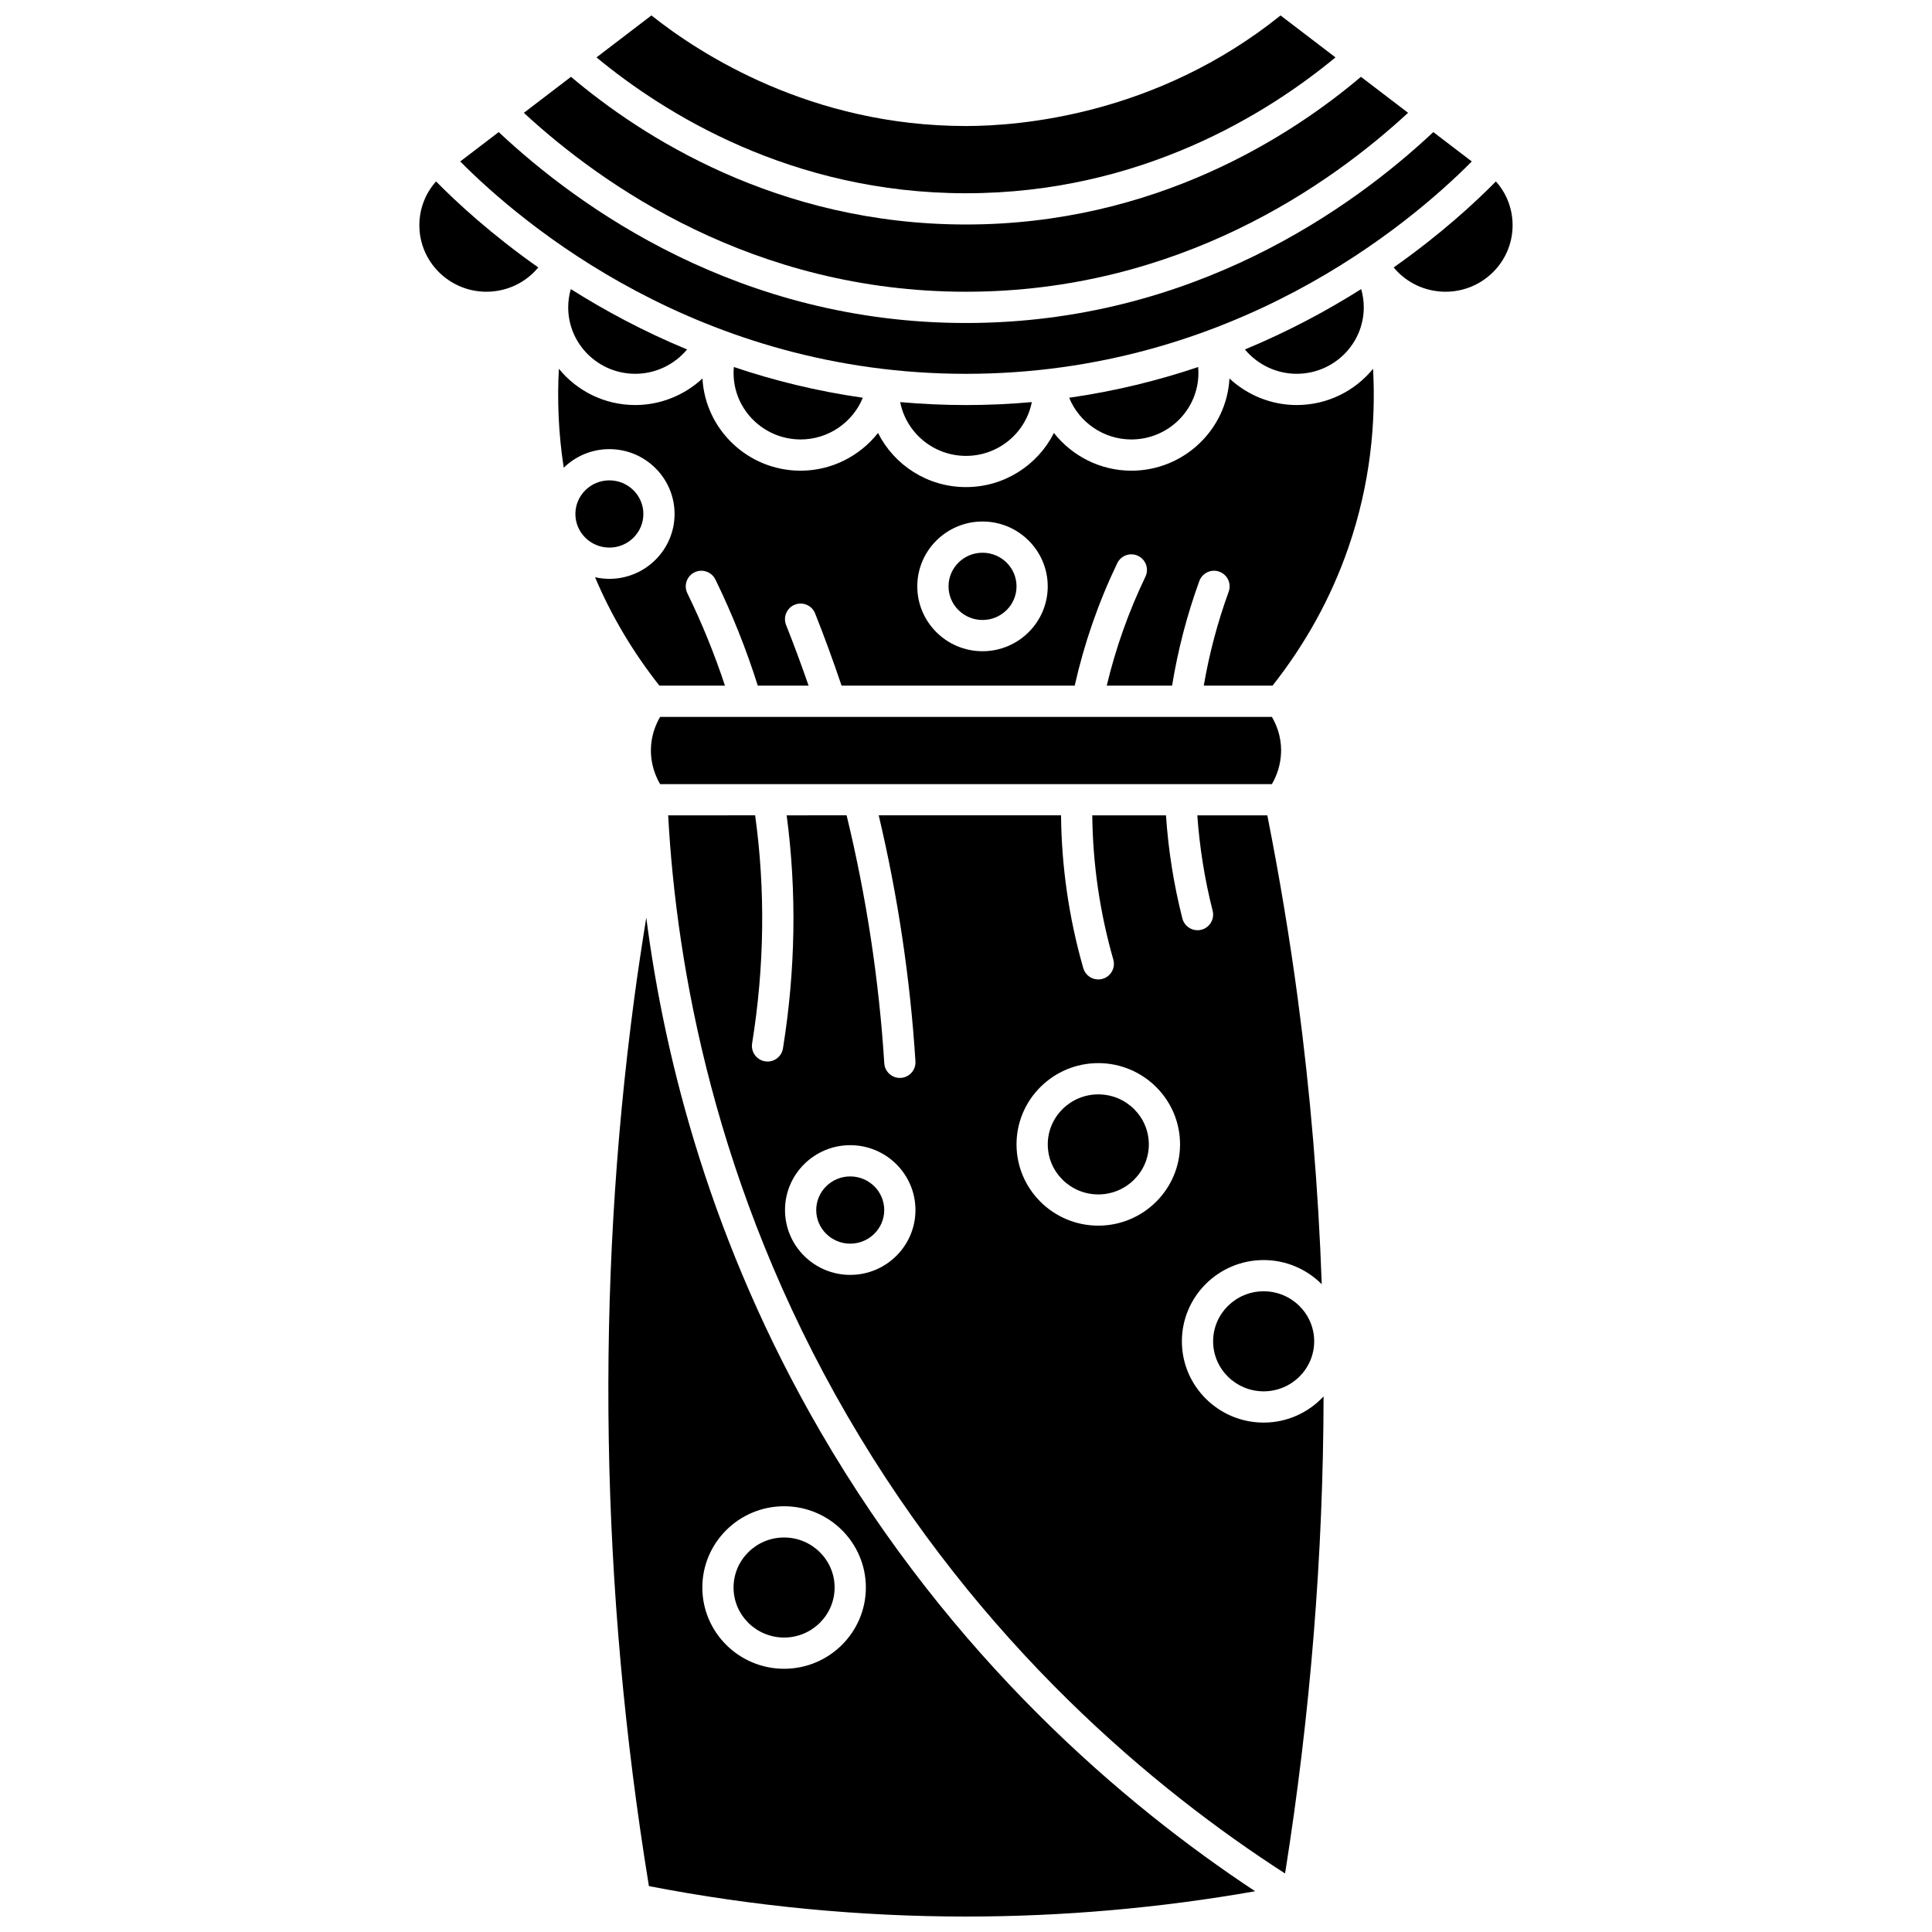 <?xml version="1.0" encoding="UTF-8"?>
<!-- Uploaded to: ICON Repo, www.iconrepo.com, Generator: ICON Repo Mixer Tools -->
<svg width="800px" height="800px" version="1.1" viewBox="144 144 512 512" xmlns="http://www.w3.org/2000/svg">
 <defs>
  <clipPath id="b">
   <path d="m305 387h172v264.9h-172z"/>
  </clipPath>
  <clipPath id="a">
   <path d="m302 148.09h196v47.906h-196z"/>
  </clipPath>
 </defs>
 <path d="m483.51 342.89c0-3.844-1.262-6.891-2.449-8.906h-48.891-0.012-0.012-68.074-0.012-0.012-22.254-0.012-0.012-22.828c-1.188 2.019-2.449 5.066-2.449 8.906 0 1.895 0.348 5.363 2.445 8.91h162.12c2.098-3.547 2.445-7.016 2.445-8.91z"/>
 <path d="m314.5 280.21c0-4.914-4.043-8.91-9.008-8.91-4.965 0-9.008 3.996-9.008 8.91 0 4.91 4.043 8.906 9.008 8.906 4.969 0.004 9.008-3.992 9.008-8.906z"/>
 <g clip-path="url(#b)">
  <path d="m361.36 523.29c-28.727-49.508-41.137-97.832-46.09-136.1-1.16 7.168-2.246 14.34-3.199 21.488-10.293 77.133-8.98 156.23 3.898 235.16 27.633 5.352 55.887 8.066 84.031 8.066 25.641 0 51.367-2.258 76.629-6.703-34.832-23.008-80.34-61.715-115.27-121.91zm-9.566 62.953c-11.949 0-21.668-9.66-21.668-21.535s9.719-21.535 21.668-21.535 21.668 9.66 21.668 21.535c0 11.871-9.719 21.535-21.668 21.535z"/>
 </g>
 <path d="m534.04 186.79-10.199-7.785c-21.293 19.984-63.727 50.594-123.84 50.594-60.113 0-102.54-30.609-123.84-50.594l-10.199 7.785c16.602 16.715 63.395 56.277 134.04 56.277 70.641 0 117.44-39.562 134.04-56.277z"/>
 <path d="m259.56 192.08c-2.844 3.184-4.426 7.262-4.426 11.625 0 9.707 7.973 17.609 17.773 17.609 5.406 0 10.41-2.402 13.746-6.441-12.391-8.711-21.508-17.117-27.094-22.793z"/>
 <path d="m351.79 551.45c-7.383 0-13.391 5.949-13.391 13.258s6.008 13.258 13.391 13.258c7.383 0 13.391-5.949 13.391-13.258s-6.008-13.258-13.391-13.258z"/>
 <path d="m382.56 250.56c1.586 8.109 8.801 14.254 17.441 14.254s15.855-6.144 17.441-14.254c-5.648 0.508-11.461 0.785-17.441 0.785-5.981-0.004-11.793-0.277-17.441-0.785z"/>
 <path d="m312.35 243.06c5.375 0 10.395-2.441 13.73-6.449-11.578-4.797-21.871-10.352-30.812-16-0.449 1.566-0.688 3.191-0.688 4.84-0.004 9.711 7.969 17.609 17.77 17.609z"/>
 <path d="m443.82 260.46c9.801 0 17.773-7.898 17.773-17.609 0-0.531-0.027-1.062-0.074-1.586-10.508 3.547-21.914 6.387-34.18 8.141 2.652 6.516 9.125 11.055 16.48 11.055z"/>
 <path d="m487.64 243.06c9.801 0 17.773-7.898 17.773-17.609 0-1.645-0.238-3.273-0.688-4.84-8.941 5.648-19.238 11.203-30.812 16 3.332 4.008 8.355 6.449 13.727 6.449z"/>
 <path d="m356.18 260.46c7.356 0 13.824-4.539 16.48-11.055-12.262-1.75-23.668-4.594-34.18-8.141-0.047 0.527-0.074 1.055-0.074 1.586 0 9.711 7.973 17.609 17.773 17.609z"/>
 <path d="m487.64 251.34c-6.719 0-13.062-2.613-17.816-7.035-0.762 13.602-12.133 24.434-26.008 24.434-8.227 0-15.699-3.894-20.516-9.996-4.277 8.496-13.117 14.344-23.309 14.344s-19.031-5.848-23.309-14.344c-4.816 6.102-12.289 9.996-20.516 9.996-13.875 0-25.246-10.832-26.008-24.434-4.754 4.422-11.098 7.035-17.816 7.035-8.16 0-15.453-3.75-20.234-9.609-0.438 8.094-0.156 16.914 1.289 26.215 3.121-3.039 7.387-4.922 12.086-4.922 9.531 0 17.285 7.711 17.285 17.188 0 9.477-7.754 17.188-17.285 17.188-1.305 0-2.57-0.156-3.793-0.43 4.332 10.219 10.043 19.848 17.055 28.73h17.375c-2.758-8.34-6.094-16.559-9.969-24.492-1.004-2.055-0.148-4.531 1.902-5.535 2.055-1 4.531-0.148 5.535 1.906 4.438 9.09 8.203 18.535 11.23 28.121h13.465c-1.867-5.402-3.867-10.789-5.965-16.082-0.844-2.125 0.195-4.531 2.32-5.375s4.531 0.195 5.375 2.32c2.496 6.289 4.84 12.711 7.008 19.137h61.785c2.508-11.16 6.285-22.066 11.277-32.449 0.992-2.062 3.465-2.93 5.523-1.938 2.059 0.992 2.93 3.465 1.938 5.523-4.449 9.258-7.879 18.945-10.246 28.863h17.316c1.531-9.434 3.953-18.746 7.223-27.723 0.781-2.148 3.16-3.254 5.305-2.473 2.148 0.785 3.254 3.16 2.473 5.305-2.941 8.07-5.148 16.422-6.606 24.891h18.227c8.734-11.066 15.484-23.281 20.023-36.363 5.965-17.191 7.375-33.504 6.617-47.605-4.781 5.859-12.074 9.609-20.238 9.609zm-83.266 65.242c-9.531 0-17.285-7.711-17.285-17.188 0-9.477 7.754-17.188 17.285-17.188s17.285 7.711 17.285 17.188c0.004 9.477-7.75 17.188-17.285 17.188z"/>
 <path d="m413.39 299.39c0 4.922-4.035 8.91-9.012 8.91-4.973 0-9.008-3.988-9.008-8.91s4.035-8.91 9.008-8.91c4.977 0 9.012 3.988 9.012 8.91"/>
 <path d="m465.49 499.46c0 7.309 6.008 13.258 13.391 13.258 7.383 0 13.391-5.949 13.391-13.258s-6.008-13.258-13.391-13.258c-7.387 0-13.391 5.945-13.391 13.258z"/>
 <path d="m540.43 192.08c-5.59 5.676-14.703 14.082-27.094 22.793 3.336 4.039 8.344 6.441 13.746 6.441 9.801 0 17.773-7.898 17.773-17.609 0-4.363-1.582-8.441-4.426-11.625z"/>
 <g clip-path="url(#a)">
  <path d="m497.92 159.21-14.559-11.113c-32.859 26.391-69.066 29.301-83.363 29.301-41.012 0-70.48-19.059-83.359-29.309l-14.562 11.121c17.867 14.777 51.598 36.004 97.922 36.004 46.32 0 80.051-21.227 97.922-36.004z"/>
 </g>
 <path d="m478.88 521c-11.949 0-21.668-9.66-21.668-21.535s9.719-21.535 21.668-21.535c6.016 0 11.461 2.453 15.395 6.402-0.898-25.375-3.008-50.617-6.348-75.652-2.16-16.195-4.887-32.523-8.074-48.602h-18.551c0.602 8.523 1.961 17.012 4.062 25.285 0.562 2.215-0.777 4.469-2.992 5.031-0.344 0.086-0.684 0.129-1.023 0.129-1.848 0-3.531-1.246-4.008-3.121-2.273-8.941-3.731-18.113-4.344-27.328h-19.535c0.137 12.875 1.996 25.711 5.574 38.215 0.629 2.199-0.641 4.488-2.84 5.117-0.379 0.109-0.766 0.16-1.141 0.16-1.801 0-3.457-1.184-3.977-3-3.793-13.246-5.758-26.848-5.894-40.496h-48.316c5.051 21.32 8.34 43.219 9.734 65.191 0.145 2.281-1.586 4.246-3.867 4.391-0.09 0.004-0.18 0.008-0.266 0.008-2.168 0-3.988-1.684-4.125-3.879-1.406-22.164-4.777-44.25-9.984-65.715l-15.887 0.008c2.688 20.246 2.363 40.996-0.98 61.762-0.328 2.035-2.086 3.481-4.082 3.481-0.219 0-0.441-0.02-0.664-0.055-2.258-0.363-3.793-2.488-3.43-4.746 3.277-20.336 3.539-40.652 0.801-60.445l-23.047 0.004c2.168 39.918 12.359 98.594 47.445 159.06 35.277 60.801 81.605 99.176 116.04 121.36 6.711-42.211 10.117-84.465 10.207-126.43-3.961 4.254-9.605 6.938-15.883 6.938zm-109.56-39.141c-9.531 0-17.285-7.711-17.285-17.188s7.754-17.188 17.285-17.188 17.285 7.711 17.285 17.188c0.004 9.477-7.75 17.188-17.285 17.188zm65.738-13.051c-11.949 0-21.668-9.66-21.668-21.535s9.719-21.535 21.668-21.535c11.949 0 21.668 9.66 21.668 21.535s-9.719 21.535-21.668 21.535z"/>
 <path d="m435.06 434.02c-7.383 0-13.391 5.949-13.391 13.258 0 7.309 6.008 13.258 13.391 13.258 7.383 0 13.391-5.949 13.391-13.258 0-7.312-6.008-13.258-13.391-13.258z"/>
 <path d="m517.16 173.9-12.496-9.543c-18.402 15.586-54.516 39.137-104.67 39.137-50.156 0-86.266-23.551-104.67-39.137l-12.496 9.543c20.664 19.105 60.797 47.414 117.16 47.414 56.363 0 96.496-28.309 117.16-47.414z"/>
 <path d="m378.33 464.67c0 4.922-4.035 8.91-9.012 8.91-4.973 0-9.008-3.988-9.008-8.91 0-4.918 4.035-8.906 9.008-8.906 4.977 0 9.012 3.988 9.012 8.906"/>
</svg>